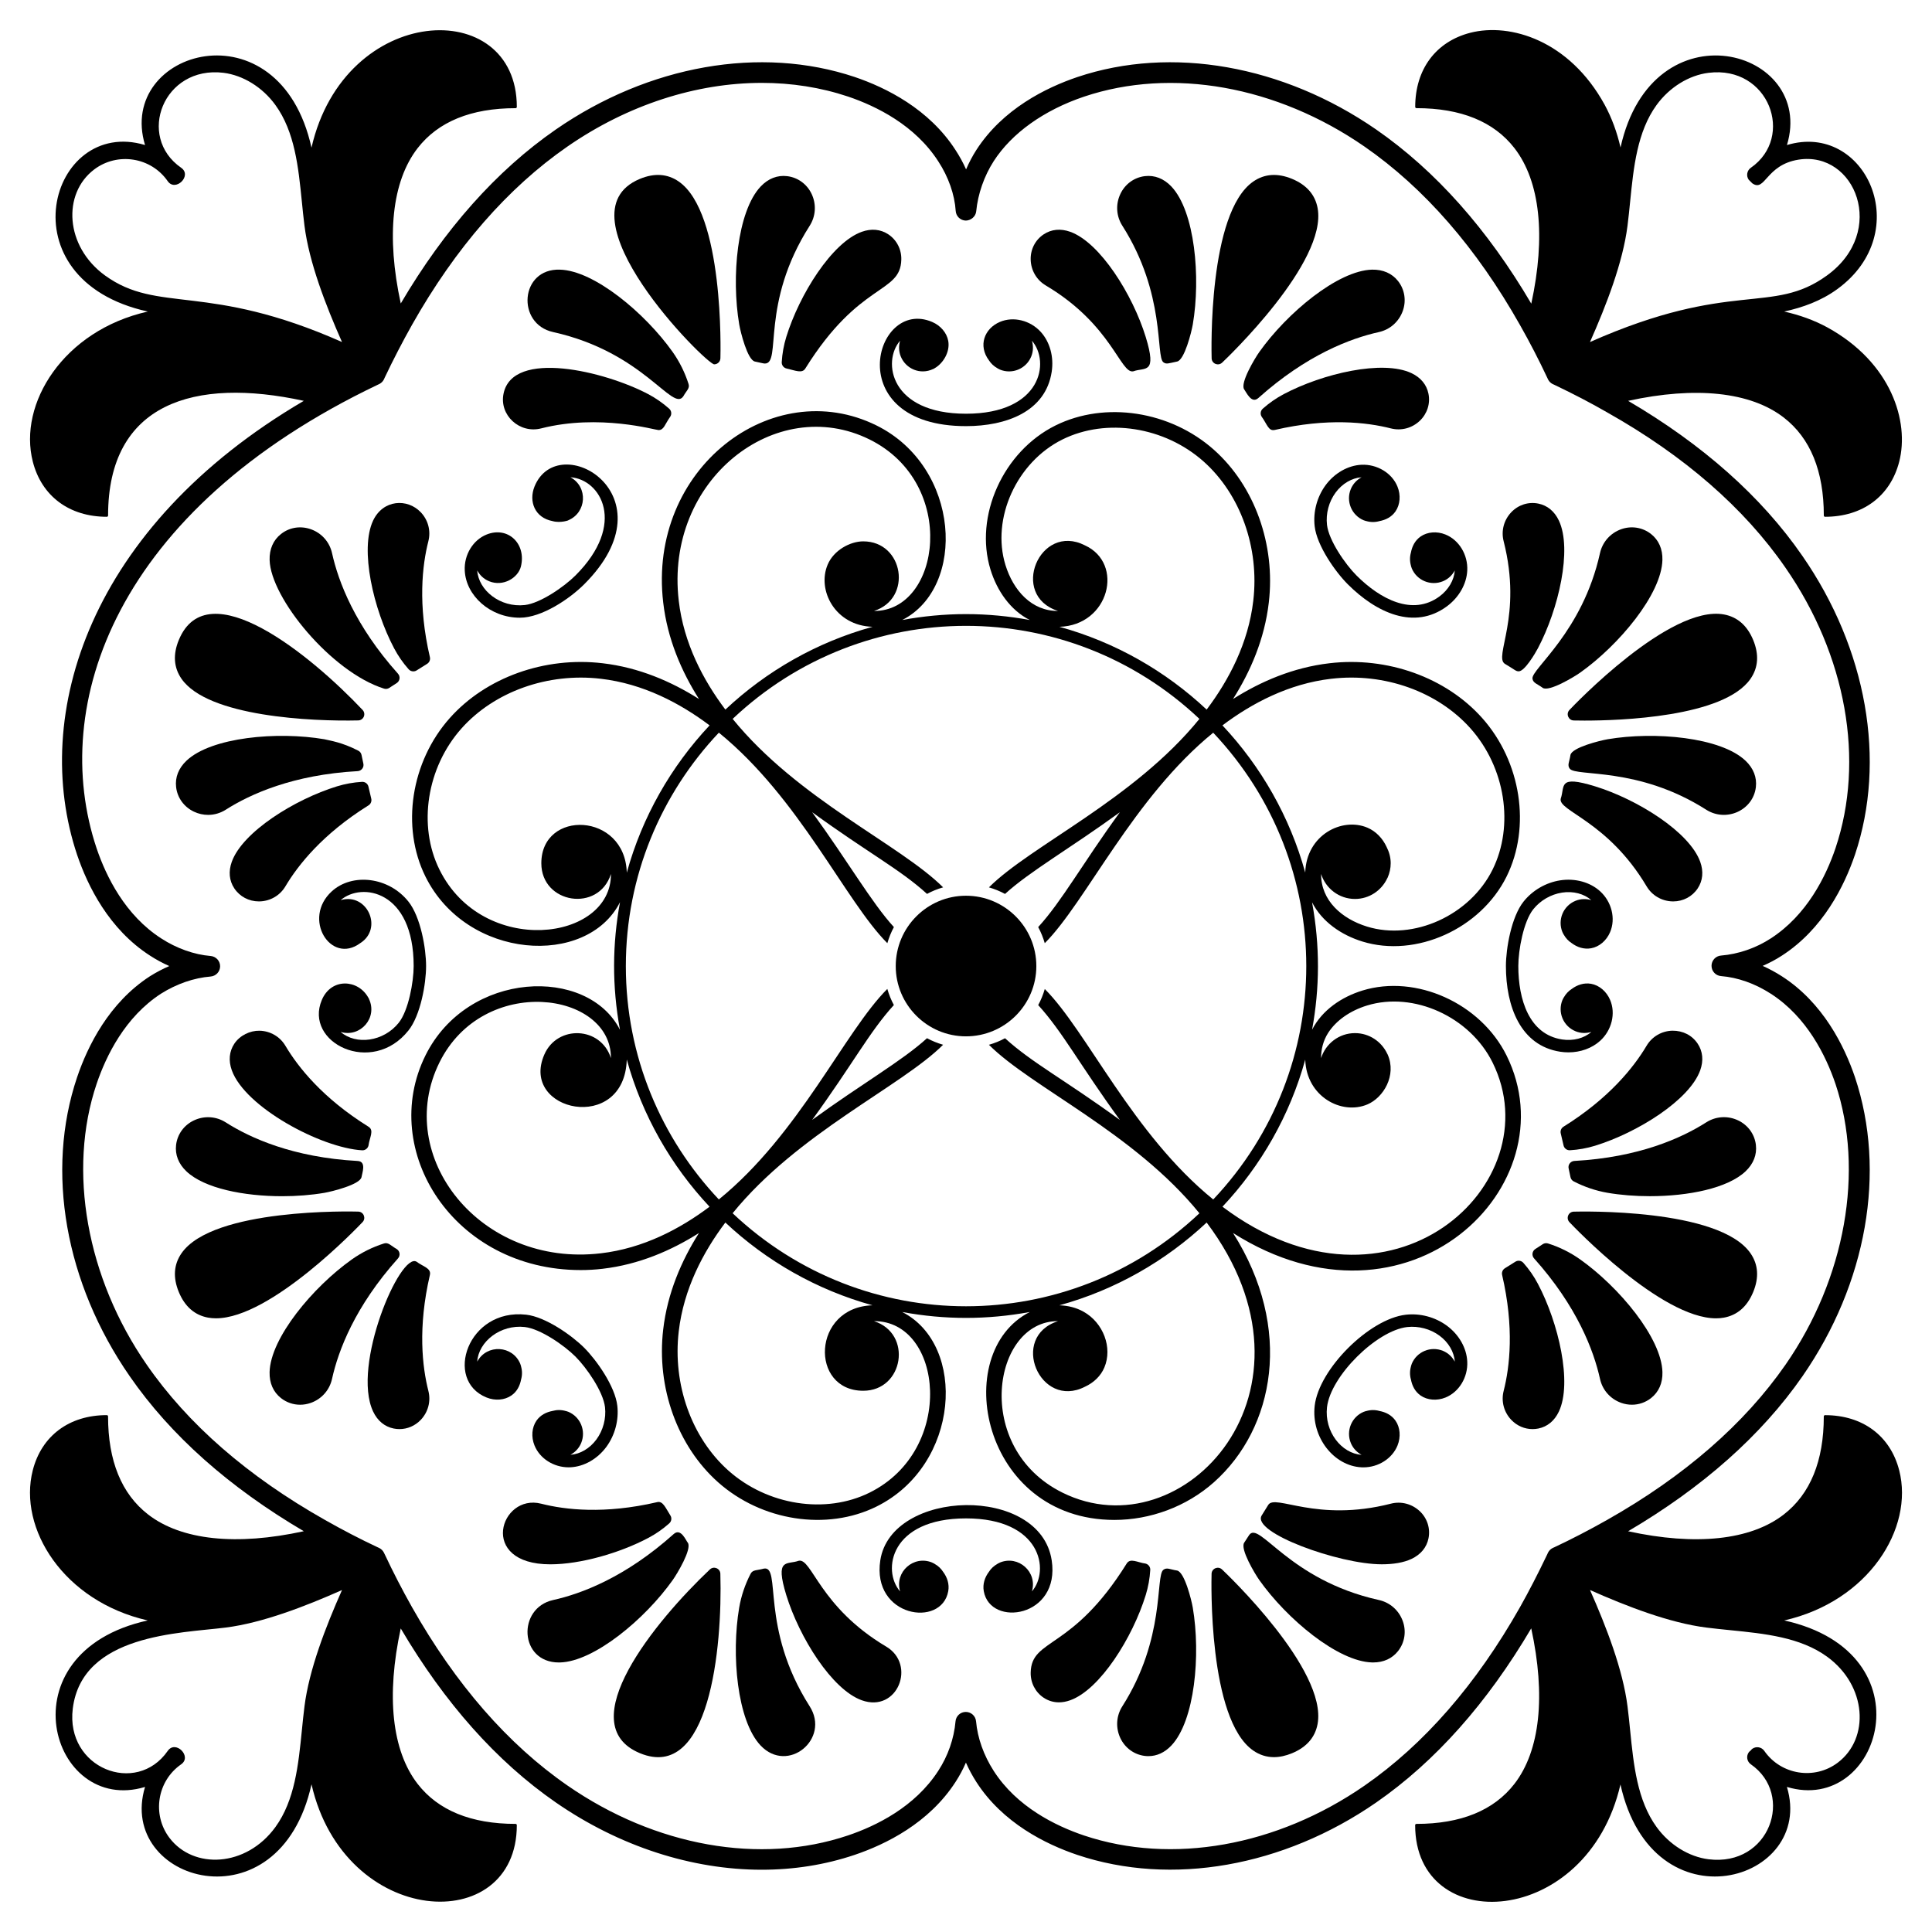 <?xml version="1.0" encoding="UTF-8"?>
<!-- Uploaded to: ICON Repo, www.iconrepo.com, Generator: ICON Repo Mixer Tools -->
<svg fill="#000000" width="800px" height="800px" version="1.1" viewBox="144 144 512 512" xmlns="http://www.w3.org/2000/svg">
 <g>
  <path d="m421.14 219.65c17.586 10.441 19.781 23.555 23.223 22.746 3.074-1.125 6.34 0.918 3.266-9.094-3.449-11.195-12.082-25.035-20.012-27.875-2.562-0.914-4.984-0.676-7.027 0.676-2.231 1.477-3.519 3.981-3.449 6.699 0.07 2.848 1.566 5.406 4 6.848z"/>
  <path d="m477.73 237.28c-1.172 1.648-5.121 8.199-4.019 9.891 0.633 0.852 1.945 3.938 3.758 2.312 12.766-11.426 24.422-15.812 31.949-17.48 2.949-0.652 5.312-2.75 6.336-5.606 0.973-2.727 0.5-5.684-1.258-7.918-1.613-2.047-4.004-3.07-6.883-3.019-9.07 0.227-22.57 11.504-29.883 21.82z"/>
  <path d="m467.87 240.11c1.141-1.078 27.953-26.59 25.312-40.957-0.652-3.551-2.934-6.16-6.769-7.75-3.844-1.59-7.293-1.355-10.27 0.695-12.027 8.293-11.094 45.289-11.047 46.859 0.039 1.422 1.734 2.121 2.773 1.152z"/>
  <path d="m484.2 248.45c-1.992 1.055-3.863 2.356-5.555 3.859-0.602 0.535-0.73 1.43-0.297 2.113 1.473 2.027 1.809 3.926 3.512 3.512 13.961-3.246 24.414-2.012 30.719-0.406 2.746 0.703 5.613-0.051 7.68-2.012 1.969-1.875 2.832-4.559 2.297-7.18-0.488-2.402-2.043-4.285-4.496-5.445-7.613-3.602-23.5 0.082-33.859 5.559z"/>
  <path d="m452.3 240c0.793 0.605 1.363 0.285 3.644-0.188 1.973-0.406 3.82-7.859 4.16-9.84 2.129-12.461 0.555-29.98-5.691-36.562-1.992-2.094-4.43-3.039-7-2.734-2.828 0.336-5.258 2.094-6.496 4.711-1.301 2.738-1.109 5.898 0.52 8.441 11.535 18.109 8.801 34.594 10.863 36.172z"/>
  <path d="m378.86 580.37c-17.715-10.52-19.715-23.578-23.219-22.746-3.055 1.117-6.34-0.914-3.269 9.094 3.449 11.199 12.082 25.039 20.016 27.875 9.484 3.394 14.5-9.465 6.473-14.223z"/>
  <path d="m322.27 562.74c1.168-1.648 5.121-8.195 4.019-9.887-0.457-0.457-1.809-4.055-3.758-2.312-12.766 11.43-24.422 15.816-31.949 17.484-9.57 2.125-8.992 16.547 1.523 16.547 0.094 0 0.188 0 0.285-0.004 9.07-0.23 22.57-11.512 29.879-21.828z"/>
  <path d="m332.13 559.91c-14.363 13.578-36.977 41.066-18.543 48.703 18.406 7.621 21.887-27.719 21.316-47.555-0.039-1.41-1.727-2.121-2.773-1.148z"/>
  <path d="m315.8 551.57c1.996-1.055 3.867-2.356 5.559-3.863 0.605-0.535 0.73-1.43 0.293-2.109-1.32-2.074-1.977-3.898-3.512-3.512-13.957 3.246-24.41 2.016-30.719 0.41-10.84-2.797-16.898 16.066 2.418 16.066 8.062 0 18.465-3.023 25.961-6.992z"/>
  <path d="m346.36 559.71c-1.754 0.492-2.875 0.25-3.438 1.344-1.473 2.844-2.492 5.867-3.027 8.98-2.129 12.461-0.555 29.98 5.691 36.562 7.211 7.586 18.508-1.766 12.98-10.418-13.301-20.879-7.367-37.496-12.207-36.469z"/>
  <path d="m517.91 290.43c-0.324 1.129-0.332 2.34 0.02 3.527 0.012 0.047 0.004 0.102 0.016 0.148 0.016 0.059 0.055 0.105 0.074 0.16 0.039 0.109 0.055 0.223 0.102 0.332 1.34 3.238 5.051 4.773 8.289 3.434 1.398-0.578 2.453-1.613 3.121-2.852-0.172 2.562-1.672 5.125-4.062 6.887-7.133 5.246-15.688 0.73-21.973-5.551-2.981-2.981-7.356-9.297-7.828-13.418-0.344-2.996 0.488-6.117 2.273-8.551 1.758-2.391 4.324-3.887 6.883-4.062-1.23 0.668-2.266 1.723-2.844 3.117-1.34 3.234 0.195 6.949 3.434 8.289 0.113 0.047 0.234 0.062 0.348 0.105 0.051 0.016 0.094 0.055 0.148 0.066 0.043 0.008 0.094 0.004 0.133 0.016 1.188 0.355 2.402 0.348 3.531 0.023 1.637-0.312 3.207-1.07 4.242-2.566 1.242-1.793 1.449-4.316 0.527-6.582-1.453-3.606-5.422-5.969-9.531-5.785-3.586 0.172-7.144 2.199-9.52 5.422-2.273 3.098-3.328 7.062-2.891 10.875 0.586 5.141 5.484 12.082 8.77 15.367 7.516 7.512 17.559 12.254 26.246 5.875 3.223-2.371 5.254-5.934 5.422-9.52 0.203-4.16-2.176-8.082-5.781-9.535-2.269-0.918-4.789-0.715-6.582 0.531-1.496 1.047-2.254 2.613-2.566 4.246z"/>
  <path d="m542.82 319.93c2.688 1.582 2.863 1.977 3.656 1.977 1.586 0 4.394-4.797 5.082-6.098 5.481-10.355 9.16-26.246 5.559-33.859-1.16-2.449-3.043-4.004-5.441-4.492-2.633-0.535-5.305 0.324-7.18 2.297-1.961 2.066-2.715 4.934-2.016 7.672 5.082 19.977-2.723 30.617 0.34 32.504z"/>
  <path d="m570.03 339.91c-1.996 0.34-9.422 2.176-9.84 4.152-0.273 1.855-0.918 2.707-0.188 3.648 1.672 2.191 18.109-0.645 36.168 10.875 5.332 3.383 12.426 0.145 13.152-5.981 0.305-2.59-0.641-5.008-2.734-7-6.574-6.25-24.102-7.82-36.559-5.695z"/>
  <path d="m559.91 332.16c-0.969 1.023-0.277 2.731 1.148 2.773 0.23 0.004 1.25 0.031 2.844 0.031 9.102 0 36.957-0.855 44.016-11.094 2.047-2.973 2.281-6.426 0.695-10.262-1.59-3.84-4.199-6.117-7.758-6.773-14.359-2.617-39.867 24.18-40.945 25.324z"/>
  <path d="m580.36 378.87c1.441 2.434 4 3.934 6.844 4.008 0.066 0 0.141 0.004 0.211 0.004 2.637 0 5.055-1.277 6.496-3.453 1.352-2.043 1.582-4.477 0.668-7.031-2.84-7.934-16.68-16.566-27.871-20.012-9.938-3.059-7.941-0.07-9.098 3.277-0.758 3.285 12.461 5.902 22.75 23.207z"/>
  <path d="m552.83 326.29c1.699 1.129 8.406-2.957 9.898-4.012 10.32-7.309 21.598-20.809 21.828-29.879 0.074-2.891-0.969-5.269-3.016-6.883-2.238-1.762-5.199-2.238-7.926-1.262-2.852 1.023-4.949 3.391-5.602 6.336-4.633 20.953-18.238 30.688-17.891 33.258 0.16 1.18 1.238 1.348 2.707 2.441z"/>
  <path d="m282.09 509.59c0.324-1.129 0.332-2.34-0.02-3.523-0.012-0.047-0.004-0.102-0.016-0.145-0.016-0.059-0.055-0.102-0.074-0.16-0.039-0.113-0.055-0.227-0.102-0.336-2.031-4.902-8.852-5.309-11.41-0.586 0.355-5.301 6.141-9.895 12.617-9.164 4.113 0.469 10.434 4.848 13.414 7.828 2.981 2.981 7.359 9.301 7.832 13.414 0.34 3.004-0.492 6.125-2.277 8.555-1.758 2.391-4.324 3.887-6.883 4.062 1.234-0.672 2.266-1.723 2.844-3.121 1.34-3.238-0.195-6.945-3.434-8.289-0.113-0.047-0.227-0.062-0.34-0.102-0.055-0.02-0.098-0.059-0.156-0.07-0.047-0.012-0.098-0.008-0.145-0.016-1.18-0.352-2.383-0.344-3.508-0.027-1.641 0.309-3.215 1.07-4.258 2.57-1.242 1.793-1.449 4.316-0.527 6.578 1.395 3.465 5.07 5.797 9.047 5.797 0.164 0 0.324-0.004 0.488-0.012 3.586-0.172 7.144-2.195 9.52-5.422 2.266-3.094 3.32-7.055 2.891-10.875-0.586-5.141-5.481-12.082-8.773-15.371-3.289-3.289-10.234-8.184-15.367-8.77-15.488-1.754-21.91 17.359-10.512 21.945 2.266 0.918 4.785 0.715 6.582-0.535 1.496-1.027 2.254-2.59 2.566-4.227z"/>
  <path d="m254.4 478.37c-4.332-2.68-17.289 27.512-11.512 39.711 1.16 2.453 3.043 4.004 5.441 4.492 0.516 0.102 1.027 0.152 1.539 0.152 2.098 0 4.133-0.863 5.641-2.449 1.961-2.062 2.715-4.934 2.016-7.672-1.605-6.316-2.844-16.77 0.402-30.73 0.414-1.801-1.859-2.231-3.527-3.504z"/>
  <path d="m218.77 461.01c3.891 0 7.738-0.305 11.191-0.895 1.992-0.34 9.422-2.18 9.84-4.152 0.156-1.066 1.398-4.16-1.023-4.293-17.105-0.941-28.453-6.082-34.957-10.23-2.551-1.621-5.699-1.816-8.445-0.512-2.613 1.238-4.375 3.664-4.711 6.492-0.305 2.59 0.641 5.008 2.738 7 4.758 4.516 15.223 6.59 25.367 6.59z"/>
  <path d="m240.09 467.86c0.969-1.023 0.277-2.731-1.148-2.773-1.551-0.043-38.57-0.969-46.855 11.062-2.047 2.973-2.281 6.426-0.695 10.262 1.59 3.84 4.199 6.121 7.758 6.773 0.672 0.121 1.371 0.18 2.09 0.18 14.609 0 37.82-24.418 38.852-25.504z"/>
  <path d="m239.96 448.84c0.031 0 0.062 0.004 0.094 0.004 0.766 0 1.438-0.531 1.605-1.285 0.277-2.141 1.551-4 0-4.965-12.164-7.57-18.688-15.832-22.012-21.434-1.441-2.438-4-3.934-6.844-4.008-2.531-0.055-5.227 1.219-6.707 3.445-1.352 2.047-1.582 4.477-0.668 7.031 3.504 9.809 23.68 20.586 34.531 21.211z"/>
  <path d="m249.14 475.01c-1.566-0.879-2.203-1.848-3.379-1.48-3.051 0.969-5.906 2.387-8.488 4.211-10.32 7.305-21.598 20.809-21.828 29.883-0.074 2.891 0.969 5.269 3.016 6.883 1.469 1.156 3.25 1.762 5.074 1.762 0.953 0 1.914-0.164 2.852-0.496 2.852-1.02 4.949-3.391 5.602-6.336 1.664-7.523 6.051-19.176 17.484-31.945 0.676-0.754 0.516-1.938-0.332-2.481z"/>
  <path d="m547.75 382.94c-3.219 4.043-4.668 12.414-4.668 17.07 0 10.676 3.848 21.098 14.402 22.711 0.727 0.109 1.449 0.164 2.164 0.164 3.199 0 6.234-1.086 8.41-3.062 3.082-2.801 4.168-7.258 2.644-10.828-0.953-2.25-2.879-3.887-5.031-4.277-1.922-0.34-3.711 0.297-5.137 1.359-0.863 0.547-1.582 1.32-2.109 2.254-0.043 0.062-0.094 0.125-0.133 0.188-0.031 0.055-0.035 0.113-0.059 0.172-0.051 0.105-0.117 0.195-0.164 0.301-1.34 3.238 0.195 6.949 3.434 8.289 1.398 0.582 2.879 0.594 4.223 0.191-1.938 1.691-4.816 2.445-7.742 1.996-8.77-1.336-11.613-10.594-11.613-19.461 0-4.215 1.371-11.781 3.949-15.023 1.883-2.363 4.672-3.981 7.66-4.438 2.938-0.453 5.801 0.305 7.734 1.996-1.344-0.398-2.82-0.383-4.219 0.195-3.238 1.34-4.773 5.051-3.434 8.289 0.047 0.109 0.113 0.199 0.164 0.305 0.023 0.055 0.027 0.113 0.059 0.168 0.039 0.062 0.09 0.125 0.129 0.188 0.523 0.934 1.238 1.703 2.098 2.25 1.426 1.07 3.219 1.707 5.152 1.363 2.148-0.383 4.078-2.023 5.031-4.273 1.523-3.574 0.434-8.027-2.648-10.832-2.664-2.422-6.613-3.5-10.566-2.898-3.793 0.582-7.34 2.641-9.73 5.644z"/>
  <path d="m559.96 448.83c0.031 0 0.062 0 0.094-0.004 2.269-0.133 4.508-0.535 6.652-1.195 11.199-3.449 25.039-12.078 27.875-20.012 0.91-2.555 0.68-4.981-0.672-7.023-1.477-2.227-3.891-3.473-6.707-3.453-2.848 0.07-5.41 1.57-6.848 4.004-3.324 5.598-9.844 13.863-22.012 21.441-0.602 0.371-0.895 1.09-0.73 1.777l0.746 3.188c0.172 0.75 0.836 1.277 1.602 1.277z"/>
  <path d="m573.62 515.77c0.934 0.332 1.898 0.496 2.856 0.496 1.82 0 3.602-0.602 5.07-1.758 2.047-1.613 3.094-3.992 3.016-6.883-0.23-9.07-11.508-22.574-21.824-29.879-2.582-1.832-5.438-3.25-8.496-4.215-0.473-0.148-0.984-0.078-1.395 0.191l-1.98 1.285c-0.402 0.262-0.668 0.688-0.734 1.16-0.062 0.477 0.082 0.957 0.406 1.312 11.418 12.758 15.812 24.418 17.48 31.949 0.648 2.949 2.742 5.32 5.602 6.34z"/>
  <path d="m561.05 465.1c-0.645 0.02-1.223 0.418-1.469 1.016-0.246 0.602-0.121 1.285 0.324 1.758 1.027 1.09 24.25 25.496 38.863 25.496 0.719 0 1.418-0.059 2.09-0.184 3.555-0.652 6.16-2.93 7.75-6.766 1.59-3.84 1.355-7.297-0.695-10.273-8.297-12.027-45.281-11.082-46.863-11.047z"/>
  <path d="m547.7 478.66c-0.535-0.605-1.43-0.727-2.109-0.297l-2.777 1.738c-0.602 0.371-0.895 1.082-0.738 1.77 3.25 13.961 2.019 24.414 0.41 30.723-0.703 2.738 0.047 5.609 2.004 7.672 1.512 1.594 3.551 2.461 5.652 2.461 0.512 0 1.02-0.051 1.531-0.152 2.398-0.488 4.285-2.043 5.445-4.496 3.602-7.617-0.082-23.508-5.562-33.859-1.055-2-2.352-3.871-3.856-5.559z"/>
  <path d="m561.22 451.66c-0.48 0.027-0.922 0.262-1.219 0.645-0.293 0.383-0.402 0.871-0.297 1.34l0.488 2.301c0.098 0.488 0.41 0.906 0.855 1.133 2.84 1.469 5.859 2.488 8.977 3.027h0.004c3.453 0.594 7.301 0.895 11.195 0.895 10.145 0 20.613-2.074 25.371-6.59 2.094-1.992 3.039-4.41 2.734-6.996-0.332-2.828-2.094-5.258-4.711-6.5-2.734-1.301-5.894-1.105-8.445 0.52-6.5 4.148-17.84 9.285-34.953 10.227z"/>
  <path d="m252.25 417.08c3.219-4.047 4.668-12.418 4.668-17.07 0-4.652-1.449-13.023-4.668-17.066-5.242-6.594-14.906-7.656-20.305-2.746-7.953 7.234-0.297 19.508 7.488 13.766 6.199-3.879 1.883-13.504-5.152-11.418 5.539-4.836 19.344-2.606 19.344 17.465 0 4.215-1.371 11.781-3.949 15.023-4.027 5.055-11.355 5.969-15.398 2.441 5.223 1.551 9.891-3.758 7.484-8.789-0.023-0.055-0.027-0.113-0.059-0.168-0.039-0.062-0.086-0.121-0.129-0.184-2.691-4.812-9.773-5.266-12.281 0.656-4.816 11.328 13.277 20.273 22.957 8.09z"/>
  <path d="m212.59 382.88h0.207c2.848-0.07 5.41-1.57 6.848-4.004 3.324-5.598 9.844-13.863 22.012-21.445 0.602-0.371 0.895-1.09 0.73-1.777l-0.746-3.184c-0.18-0.781-0.883-1.305-1.695-1.273-2.269 0.133-4.504 0.535-6.652 1.195-11.199 3.445-25.039 12.078-27.875 20.008-0.91 2.555-0.68 4.984 0.672 7.023 1.445 2.176 3.863 3.457 6.5 3.457z"/>
  <path d="m245.77 326.49c0.164 0.051 0.328 0.074 0.496 0.074 0.316 0 0.633-0.09 0.898-0.266l1.977-1.281c0.406-0.262 0.672-0.684 0.738-1.16 0.062-0.477-0.082-0.957-0.402-1.316-11.422-12.758-15.812-24.418-17.48-31.953-1.367-6.16-8.688-8.895-13.527-5.07-2.047 1.613-3.094 3.992-3.016 6.883 0.25 10.066 16.355 29.695 30.316 34.09z"/>
  <path d="m238.95 334.92c0.645-0.02 1.223-0.418 1.469-1.016 0.246-0.598 0.121-1.285-0.324-1.758-13.691-14.488-41.09-36.941-48.703-18.551-1.59 3.84-1.355 7.297 0.695 10.273 6.973 10.102 34.66 11.34 46.863 11.051z"/>
  <path d="m252.3 321.37c0.32 0.363 0.773 0.551 1.23 0.551 0.301 0 0.609-0.082 0.883-0.254l2.777-1.742c0.602-0.371 0.895-1.082 0.738-1.77-3.25-13.957-2.019-24.41-0.41-30.719 0.703-2.742-0.047-5.609-2.004-7.676-3.559-3.746-9.992-3.387-12.633 2.191-3.602 7.617 0.082 23.508 5.562 33.859 1.055 1.996 2.352 3.867 3.856 5.559z"/>
  <path d="m238.78 348.36c0.48-0.027 0.922-0.262 1.215-0.645 0.297-0.379 0.406-0.871 0.301-1.34l-0.488-2.305c-0.098-0.488-0.41-0.906-0.855-1.133-4.367-2.262-7.504-2.652-8.98-3.027-12.469-2.133-29.984-0.555-36.562 5.691-2.098 1.992-3.043 4.41-2.738 7 0.332 2.828 2.094 5.254 4.711 6.496 1.203 0.574 2.488 0.855 3.766 0.855 1.629 0 3.25-0.461 4.68-1.371 6.5-4.141 17.836-9.277 34.953-10.223z"/>
  <path d="m527.42 495.31c-3.098-2.273-7.074-3.332-10.875-2.894-9.684 1.102-23.031 14.414-24.141 24.141-0.945 8.367 5.117 15.949 12.414 16.297 0.164 0.008 0.324 0.012 0.488 0.012 3.981 0 7.652-2.332 9.051-5.797 0.91-2.269 0.707-4.789-0.535-6.578-1.039-1.496-2.609-2.258-4.25-2.57-1.125-0.32-2.332-0.324-3.512 0.023-0.047 0.008-0.098 0.004-0.145 0.016-0.059 0.012-0.102 0.055-0.16 0.074-0.109 0.039-0.223 0.055-0.336 0.102-3.238 1.34-4.773 5.051-3.434 8.289 0.578 1.398 1.613 2.453 2.844 3.121-5.324-0.359-9.891-6.164-9.16-12.617 0.949-8.258 13.145-20.32 21.246-21.246 3.023-0.328 6.125 0.492 8.555 2.277 2.394 1.758 3.891 4.32 4.062 6.887-0.668-1.234-1.723-2.269-3.121-2.852-3.238-1.34-6.949 0.195-8.289 3.434-0.047 0.113-0.062 0.227-0.102 0.34-0.02 0.055-0.059 0.098-0.074 0.156-0.012 0.047-0.008 0.098-0.016 0.141-0.352 1.188-0.344 2.398-0.02 3.527 0.312 1.637 1.074 3.203 2.562 4.238 1.797 1.246 4.316 1.441 6.582 0.535 3.606-1.457 5.988-5.375 5.781-9.535-0.164-3.594-2.195-7.152-5.418-9.52z"/>
  <path d="m422.71 557.5c-3.055-20.086-42.535-18.934-45.422 0-2.305 15.043 16.242 17.98 18.004 8.188 0.344-1.914-0.289-3.703-1.352-5.129-0.551-0.871-1.324-1.594-2.269-2.121-0.062-0.039-0.121-0.09-0.18-0.125-0.051-0.031-0.113-0.035-0.168-0.059-0.105-0.051-0.195-0.121-0.305-0.164-4.883-2.023-10.012 2.488-8.484 7.648-4.863-5.57-2.578-19.348 17.469-19.348 19.91 0 22.289 13.82 17.465 19.348 1.523-5.152-3.59-9.676-8.484-7.648-0.113 0.047-0.207 0.121-0.316 0.172-0.051 0.023-0.105 0.027-0.156 0.055-0.059 0.035-0.117 0.086-0.176 0.121-0.941 0.527-1.719 1.246-2.269 2.117-1.066 1.426-1.703 3.219-1.355 5.137 1.73 9.656 20.316 6.953 18-8.191z"/>
  <path d="m512.59 542.49c-19.805 5.055-30.645-2.672-32.5 0.336l-1.727 2.785c-2.801 4.504 20.445 12.949 31.809 12.945 3.07 0 5.801-0.438 7.902-1.434 2.449-1.16 4.004-3.043 4.492-5.445 0.531-2.621-0.324-5.305-2.297-7.18-2.07-1.953-4.953-2.715-7.68-2.008z"/>
  <path d="m455.95 560.21c-1.855-0.273-2.703-0.914-3.648-0.191-2.16 1.656 0.621 18.141-10.875 36.168-1.621 2.543-1.812 5.699-0.516 8.441 1.238 2.613 3.668 4.375 6.492 4.711 0.316 0.039 0.637 0.055 0.945 0.055 2.231 0 4.309-0.953 6.055-2.793 6.246-6.578 7.82-24.098 5.695-36.562-0.332-1.977-2.176-9.418-4.148-9.828z"/>
  <path d="m467.85 559.92c-1.035-0.973-2.731-0.266-2.769 1.148-0.047 1.57-0.969 38.57 11.059 46.859 1.676 1.156 3.504 1.734 5.469 1.734 1.52 0 3.117-0.348 4.789-1.035 3.844-1.59 6.125-4.203 6.777-7.758 2.641-14.375-24.18-39.871-25.324-40.949z"/>
  <path d="m448.83 560.06c0.051-0.805-0.496-1.523-1.281-1.703-2.07-0.27-4.004-1.555-4.965-0.004-14.461 23.223-25.211 19.672-25.441 28.855-0.07 2.723 1.219 5.227 3.445 6.711 1.227 0.809 2.59 1.219 4.035 1.219 0.965 0 1.969-0.184 2.992-0.551 7.93-2.836 16.562-16.676 20.012-27.875 0.668-2.16 1.07-4.398 1.203-6.652z"/>
  <path d="m509.42 568.02c-24.078-5.336-31.754-21.281-34.422-17.156l-1.281 1.973c-1.113 1.676 2.852 8.258 4.016 9.902 7.305 10.316 20.805 21.594 29.879 21.824 0.094 0.004 0.191 0.004 0.289 0.004 2.758 0 5.039-1.039 6.598-3.019 1.762-2.234 2.234-5.199 1.258-7.922-1.023-2.859-3.387-4.953-6.336-5.606z"/>
  <path d="m281.76 307.7c5.832 0 13.211-5.012 17.066-8.867 23.691-23.676-6.914-41.41-13.18-25.883-1.574 3.926 0.078 8.254 4.777 9.145 2.164 0.621 4.547-0.293 4.16-0.211 4.883-2.023 5.32-8.84 0.59-11.406 8.035 0.543 15.012 12.363 1.328 26.031-2.981 2.981-9.301 7.359-13.414 7.832-6.516 0.727-12.266-3.887-12.617-9.164 0.668 1.234 1.723 2.269 3.121 2.848 3.719 1.543 7.715-0.859 8.465-3.926 1.457-6.078-3.5-10.699-9.105-8.441-3.609 1.453-5.992 5.375-5.785 9.535 0.301 6.637 6.723 12.508 14.594 12.508z"/>
  <path d="m400 256.93c10.684 0 21.105-3.844 22.711-14.402 0.605-3.953-0.477-7.906-2.894-10.566-2.801-3.082-7.262-4.172-10.832-2.652-4.137 1.762-5.805 6.289-2.922 10.16 0.551 0.871 1.328 1.598 2.277 2.125 0.059 0.039 0.113 0.086 0.172 0.121 0.051 0.031 0.105 0.031 0.156 0.055 0.109 0.055 0.203 0.121 0.316 0.172 3.238 1.34 6.949-0.195 8.289-3.43 0.578-1.398 0.594-2.871 0.195-4.215 4.887 5.594 2.559 19.344-17.469 19.344-20.105 0-22.273-13.832-17.465-19.344-0.398 1.344-0.383 2.82 0.195 4.215 1.328 3.207 5.117 4.93 8.598 3.266 0.055-0.027 0.113-0.027 0.164-0.059 0.062-0.039 0.121-0.086 0.18-0.125 2.227-1.246 4.152-4.305 3.621-7.25-0.387-2.148-2.027-4.074-4.277-5.031-15.398-6.566-24.512 27.617 8.984 27.617z"/>
  <path d="m287.41 257.53c15.375-3.922 30.266 0.445 31.102 0.445 1.465 0 1.648-1.508 3.129-3.57 0.422-0.68 0.293-1.566-0.301-2.098-1.695-1.508-3.562-2.801-5.547-3.856h-0.004c-11.391-6.027-35.934-12.012-38.348-0.113-1.16 5.688 4.238 10.652 9.969 9.191z"/>
  <path d="m344.05 239.81c1.828 0.383 2.266 0.531 2.652 0.531 4.527 0-1.355-15.766 11.871-36.508 1.621-2.543 1.812-5.699 0.516-8.441-1.238-2.613-3.668-4.375-6.492-4.711-2.606-0.312-5.012 0.645-7 2.734-6.246 6.578-7.82 24.102-5.695 36.562 0.336 1.988 2.18 9.41 4.148 9.832z"/>
  <path d="m333.27 240.55c0.898 0 1.617-0.715 1.645-1.598 0.047-1.57 0.969-38.57-11.059-46.859-2.969-2.047-6.422-2.281-10.258-0.695-22.371 9.266 17.547 49.152 19.672 49.152z"/>
  <path d="m351.17 239.96c-0.051 0.805 0.496 1.523 1.281 1.699 2.359 0.535 4.117 1.379 4.965 0.004 14.422-23.156 25.211-19.691 25.441-28.855 0.07-2.723-1.219-5.227-3.445-6.707-2.043-1.348-4.469-1.59-7.031-0.672-7.93 2.836-16.562 16.676-20.012 27.875-0.664 2.16-1.066 4.398-1.199 6.656z"/>
  <path d="m290.58 232c24.164 5.352 31.68 21.41 34.531 16.984 0.801-1.445 1.734-2.059 1.367-3.211-0.969-3.047-2.387-5.902-4.211-8.488-7.309-10.312-20.812-21.594-29.879-21.824-10.598-0.363-11.605 14.379-1.809 16.539z"/>
  <path d="m647.31 533.66c-2.344-9.16-9.691-14.629-19.656-14.629-0.18 0-0.328 0.148-0.328 0.328 0 11.801-3.57 20.551-10.617 26.004-8.828 6.84-23.402 8.328-41.246 4.434 19.754-11.617 35.32-25.402 46.199-41.059 17.07-24.617 22.277-54.238 13.934-79.238-0.004-0.004-0.004-0.008-0.004-0.012-2.832-8.34-8.488-19.758-19.371-26.758-1.652-1.062-3.356-1.984-5.098-2.758 1.781-0.766 3.496-1.68 5.102-2.723 10.898-7.043 16.543-18.438 19.367-26.766 8.359-24.918 3.141-54.523-13.965-79.191-10.848-15.703-26.406-29.492-46.156-41.062 17.848-3.894 32.422-2.406 41.254 4.434 7.039 5.445 10.605 14.184 10.605 25.965 0 0.184 0.148 0.328 0.328 0.328 9.961 0 17.309-5.461 19.652-14.605 2.723-10.609-2.078-26.266-19.039-35.582-3.535-1.93-7.41-3.301-11.438-4.203 4.981-1.098 9.762-2.824 14.004-5.898 20.949-15.156 7.566-44.504-13.277-38.23 7.695-25.426-35.613-37.578-44.105 0.645-0.914-3.965-2.293-7.812-4.227-11.359-9.309-16.961-24.965-21.758-35.578-19.039-9.145 2.348-14.605 9.691-14.605 19.652 0 0.184 0.148 0.328 0.328 0.328 11.785 0 20.52 3.562 25.969 10.59 6.832 8.816 8.336 23.375 4.465 41.219-11.57-19.691-25.363-35.238-41.094-46.141-24.68-17.066-54.254-22.277-79.16-13.926-8.359 2.824-19.801 8.469-26.809 19.336-1.039 1.621-1.949 3.352-2.723 5.148-0.773-1.746-1.707-3.457-2.789-5.113-7.019-10.902-18.402-16.551-26.73-19.375-24.945-8.344-54.562-3.137-79.234 13.941-15.699 10.875-29.48 26.398-41.062 46.082-3.867-17.801-2.367-32.34 4.465-41.156 5.449-7.031 14.184-10.598 25.965-10.598 0.18 0 0.328-0.148 0.328-0.328 0-29.621-45.648-27.582-54.414 10.785-8.516-38.48-51.742-25.891-44.113-0.688-25.234-7.598-37.723 35.648 0.734 44.125-22.359 5.019-34.414 24.438-30.473 39.797 2.344 9.137 9.676 14.594 19.617 14.594 0.18 0 0.328-0.148 0.328-0.328 0-29.809 22.867-36.727 51.867-30.395-56.824 33.309-72.531 83.133-60.078 120.3 2.824 8.332 8.465 19.734 19.316 26.715 1.637 1.062 3.352 1.992 5.117 2.769-1.758 0.758-3.484 1.668-5.156 2.719-10.824 7.027-16.461 18.43-19.281 26.758-8.395 24.898-3.176 54.523 13.961 79.238 10.816 15.652 26.355 29.434 46.121 41.059-17.844 3.898-32.422 2.41-41.258-4.434-7.047-5.453-10.617-14.203-10.617-26.004 0-0.184-0.148-0.328-0.328-0.328-9.945 0-17.277 5.465-19.621 14.613-3.945 15.426 8.172 34.727 30.457 39.797-38.547 8.516-25.734 51.703-0.707 44.125-7.598 25.109 35.586 37.871 44.117-0.695 8.727 38.152 54.41 40.539 54.41 10.816 0-0.184-0.148-0.328-0.328-0.328-11.773 0-20.508-3.566-25.961-10.602-6.84-8.828-8.344-23.379-4.473-41.195 11.613 19.715 25.398 35.242 41.059 46.09 16.938 11.723 36.172 17.855 54.609 17.855 8.461 0 16.762-1.293 24.59-3.93 8.328-2.809 19.727-8.445 26.758-19.32 1.066-1.641 1.992-3.363 2.762-5.144 0.77 1.754 1.691 3.473 2.758 5.133 6.973 10.863 18.402 16.508 26.773 19.332 24.938 8.348 54.543 3.16 79.191-13.887 15.664-10.855 29.453-26.402 41.09-46.148 3.871 17.848 2.371 32.406-4.465 41.223-5.449 7.027-14.184 10.594-25.969 10.594-0.18 0-0.328 0.148-0.328 0.328 0 29.715 45.574 27.441 54.406-10.773 8.555 38.516 51.699 25.738 44.113 0.648 24.809 7.516 38.031-35.559-0.707-44.121 22.328-5.07 34.406-24.387 30.469-39.781zm-72.004-329.83c0.27-2.113 0.484-4.258 0.699-6.41 0.914-9.094 1.859-18.496 7-25.586 3.414-4.699 8.562-7.891 13.773-8.535 16.012-2.004 22.965 17.004 11.211 25.164-1.027 0.715-1.285 2.129-0.57 3.16 0.055 0.082 0.883 0.906 0.965 0.965 3.449 2.383 3.543-4.891 12.23-6.277 15.074-2.391 23.652 19.039 7.555 30.688-14.613 10.605-25.117 0.941-62.809 17.645 4.34-9.785 8.719-21.094 9.945-30.812zm-403.48 13.168c-10.605-7.703-11.352-21.68-2.852-28.098 6.133-4.629 15.031-3.293 19.473 3.113 2.051 2.949 6.57-1.461 3.562-3.555-11.922-8.266-4.703-27.094 11.207-25.168 5.227 0.656 10.371 3.848 13.773 8.543 5.144 7.09 6.09 16.488 7.004 25.578 0.215 2.152 0.43 4.301 0.699 6.414 1.23 9.719 5.606 21.031 9.941 30.816-35.781-15.875-48.668-7.402-62.809-17.645zm52.867 379.19c-0.27 2.113-0.484 4.258-0.699 6.41-0.914 9.09-1.859 18.492-7 25.586-7.777 10.707-21.746 11.266-28.098 2.852-4.66-6.172-3.254-15.055 3.113-19.473 2.969-2.066-1.477-6.547-3.559-3.555-8.305 11.973-27.129 4.598-25.164-11.211 2.461-19.781 28.453-19.945 40.535-21.477 9.719-1.227 21.031-5.598 30.812-9.938-4.34 9.777-8.715 21.09-9.941 30.805zm331.15-42.121c-0.051 0.02-0.324 0.148-0.375 0.172-0.527 0.266-0.957 0.691-1.223 1.219l-0.227 0.5c-2.481 5.184-4.836 9.75-7.199 13.953-11.578 20.461-25.445 36.375-41.211 47.305-23.238 16.07-51.039 21.008-74.348 13.199-7.535-2.543-17.801-7.574-23.918-17.109-2.66-4.152-4.277-8.695-4.676-13.145-0.129-1.406-1.309-2.484-2.719-2.484-1.414 0-2.594 1.078-2.719 2.484-0.41 4.613-1.992 9.152-4.582 13.133-6.18 9.559-16.422 14.586-23.926 17.117-23.25 7.836-51.051 2.891-74.348-13.242-15.762-10.914-29.613-26.801-41.164-47.215-2.598-4.609-5.019-9.301-7.199-13.941-0.008-0.02-0.266-0.535-0.273-0.555-0.266-0.527-0.695-0.953-1.223-1.219l-0.52-0.238c-4.531-2.125-9.191-4.547-13.855-7.191-20.48-11.566-36.379-25.418-47.262-41.168-15.922-22.965-21.008-51.469-13.277-74.387 2.539-7.508 7.566-17.75 17.047-23.906 4.16-2.617 8.719-4.195 13.18-4.562 1.414-0.117 2.508-1.301 2.508-2.719 0-1.418-1.094-2.602-2.508-2.719-4.379-0.359-9.035-2.016-13.113-4.668-9.539-6.141-14.574-16.375-17.113-23.875-12.699-37.906 4.84-89.582 74.539-122.86 0.051-0.02 0.324-0.148 0.375-0.172 0.527-0.266 0.957-0.691 1.223-1.219l0.227-0.504c2.258-4.754 4.695-9.461 7.242-13.992 11.512-20.387 25.367-36.273 41.168-47.219 16.004-11.078 34.156-16.875 51.52-16.875 7.875 0 15.594 1.195 22.871 3.633 7.496 2.539 17.719 7.574 23.895 17.172 2.691 4.117 4.328 8.781 4.613 13.137 0.09 1.418 1.254 2.527 2.676 2.551 1.332-0.02 2.625-1.047 2.758-2.461 0.449-4.602 2.094-9.32 4.633-13.281 4.797-7.438 13.309-13.516 23.961-17.109 23.254-7.801 51.039-2.856 74.309 13.238 15.84 10.98 29.703 26.895 41.215 47.309 2.559 4.508 4.977 9.184 7.262 14.047 0.02 0.047 0.145 0.316 0.164 0.359 0.266 0.527 0.695 0.953 1.223 1.219l0.504 0.227c5.164 2.469 9.695 4.832 13.875 7.246 20.469 11.516 36.379 25.367 47.297 41.168 16.133 23.262 21.098 51.059 13.281 74.348-2.539 7.496-7.582 17.734-17.168 23.93-3.922 2.555-8.602 4.164-13.18 4.535-1.418 0.117-2.508 1.297-2.508 2.719 0 1.422 1.094 2.606 2.508 2.719 4.449 0.359 9.012 1.977 13.195 4.672 9.559 6.148 14.605 16.406 17.152 23.922 7.684 23.027 2.613 51.531-13.242 74.383-10.949 15.758-26.879 29.613-47.344 41.176-4.664 2.637-9.324 5.055-14 7.25zm72.336 28.957c10.613 7.703 11.348 21.684 2.852 28.094-6.168 4.664-15.059 3.254-19.473-3.113-0.719-1.031-2.129-1.289-3.164-0.57-0.184 0.129-0.316 0.301-0.449 0.469-0.191 0.141-0.375 0.293-0.52 0.496-0.715 1.031-0.457 2.445 0.57 3.16 11.641 8.07 5 27.168-11.211 25.164-5.219-0.652-10.367-3.844-13.77-8.543-5.141-7.086-6.09-16.48-7.004-25.562-0.215-2.16-0.434-4.309-0.703-6.43-1.23-9.715-5.602-21.031-9.938-30.816 9.789 4.344 21.105 8.719 30.812 9.945 2.106 0.266 4.242 0.484 6.387 0.699 9.102 0.914 18.508 1.859 25.609 7.008z"/>
  <path d="m418.64 400.03c0-10.285-8.363-18.652-18.648-18.652-10.262 0-18.613 8.367-18.613 18.652 0 10.262 8.352 18.613 18.613 18.613 10.281 0 18.648-8.348 18.648-18.613z"/>
  <path d="m543.26 423.73c-6.867-13.867-23.984-21.602-38.203-17.227-5.535 1.707-10.68 5.176-13.34 10.379 2.019-11.004 2.133-22.133-0.008-33.762 2.637 5.168 7.742 8.668 13.352 10.398 14.195 4.375 31.332-3.363 38.199-17.23 6.508-13.148 3.852-30.422-6.465-42-9.598-10.77-25.117-16.332-40.477-14.52-9.645 1.125-18.238 4.844-25.551 9.477 4.633-7.312 8.352-15.906 9.477-25.551 1.812-15.371-3.75-30.883-14.52-40.477-11.578-10.32-28.863-12.977-42.004-6.465-13.871 6.871-21.598 24.008-17.227 38.199 1.734 5.621 5.246 10.734 10.41 13.359-5.488-1.012-11.137-1.566-16.914-1.566-5.766 0-11.402 0.555-16.883 1.562 17.035-8.641 15.52-40.492-6.824-51.555-27.602-13.656-60.711 11.426-56.52 46.945 1.121 9.645 4.84 18.238 9.473 25.547-7.312-4.633-15.902-8.352-25.547-9.477-15.336-1.809-30.883 3.746-40.48 14.516-10.32 11.586-12.977 28.859-6.465 42.004 10.965 22.145 42.801 24.09 51.566 6.805-2.043 11.086-2.137 22.238-0.008 33.82-8.566-16.887-40.375-15.77-51.559 6.812-12.438 25.105 7.43 56.867 41.172 56.859 1.918 0 3.844-0.113 5.769-0.34 9.645-1.121 18.238-4.844 25.551-9.477-4.633 7.312-8.355 15.906-9.477 25.547-1.812 15.375 3.75 30.883 14.52 40.48 11.578 10.316 28.855 12.973 42.004 6.461 22.203-10.992 24-42.816 6.824-51.555 11.332 2.082 22.461 2.082 33.805-0.004-21.332 10.816-12.734 55.102 22.43 55.102 9.414 0 19.043-3.465 26.387-10.004 16.043-14.305 21.094-40.688 5.043-66.031 46.531 29.488 89.504-12.68 72.488-47.035zm-46.461-99.848c14.074-1.668 28.191 3.387 36.906 13.16 9.223 10.352 11.621 25.734 5.844 37.41-6.004 12.125-20.949 18.906-33.266 15.105-6.691-2.062-12.227-6.906-12.18-13.941 1.215 3.828 4.754 6.617 8.98 6.617 3.781 0 7.019-2.234 8.535-5.438 0.039-0.082 0.098-0.16 0.133-0.246 0.508-1.16 0.797-2.434 0.797-3.781 0-1.551-0.41-2.996-1.07-4.289-1.066-2.324-2.863-4.191-5.102-5.137-6.699-2.844-16.18 1.918-16.473 11.898-4.082-14.797-11.723-28.121-21.945-39.008 7.836-5.891 17.598-11.043 28.84-12.352zm-86.344-30.148c-3.801-12.34 2.977-27.266 15.105-33.27 11.672-5.777 27.059-3.375 37.414 5.844 9.77 8.711 14.812 22.852 13.156 36.902-1.309 11.246-6.461 21.004-12.355 28.84-10.887-10.223-24.219-17.863-39.016-21.941 13.207-0.375 17.254-16.785 6.758-21.582-12.012-6.133-20.113 13.262-7.121 17.383-7.027 0.051-11.883-5.484-13.941-12.176zm-86.578 9.477c-3.781-32.02 25.762-55.031 50.57-42.746 23.621 11.695 18.777 45.562 1.168 45.445 10.281-3.266 7.898-18.445-2.852-18.445-3.438 0-7.812 2.332-9.426 6.172-2.871 6.769 1.98 16.184 11.906 16.469-14.797 4.082-28.125 11.723-39.012 21.945-5.898-7.836-11.051-17.598-12.355-28.84zm-36.422 69.559c0 10.754 15.188 13.133 18.449 2.844 0.129 17.906-33.945 22.086-45.445-1.16-5.781-11.672-3.379-27.059 5.844-37.414 8.715-9.773 22.875-14.809 36.91-13.16 11.242 1.309 21 6.461 28.836 12.355-10.223 10.891-17.863 24.227-21.945 39.031-0.441-16.047-22.648-16.805-22.648-2.496zm15.75 103.37c-31.945 3.766-55.074-25.695-42.75-50.57 11.672-23.574 45.566-18.809 45.445-1.164-2.676-8.434-14.227-8.836-17.648-0.938-6.637 15.16 21.277 21.113 21.848 1.305 4.078 14.801 11.715 28.129 21.938 39.02-7.836 5.891-17.59 11.039-28.832 12.348zm71.238 63.422c-11.668 5.785-27.055 3.379-37.41-5.844-9.773-8.711-14.816-22.852-13.16-36.906 1.309-11.238 6.461-20.996 12.352-28.832 10.883 10.219 24.203 17.855 38.996 21.938-16.066 0.484-16.68 22.648-2.457 22.648 10.727 0 13.148-15.18 2.844-18.449 18.176-0.125 21.844 34.051-1.164 45.445zm-36.293-74.039c17.297-21.289 44.723-33.598 55.781-44.648-1.492-0.434-2.926-1.012-4.266-1.738-6.559 5.988-17.207 12.027-30.434 21.648 10.723-14.738 15.184-23.355 21.652-30.438-0.727-1.344-1.305-2.777-1.738-4.269-11.336 11.344-23.285 38.426-44.648 55.789-15.258-16.152-24.645-37.91-24.645-61.836 0-23.938 9.387-45.707 24.652-61.867 21.434 17.422 33.562 44.699 44.648 55.789 0.434-1.492 1.012-2.926 1.738-4.266-5.961-6.519-12.086-17.289-21.66-30.445 14.777 10.75 23.34 15.168 30.438 21.652 1.34-0.73 2.773-1.305 4.266-1.738-11.332-11.328-38.434-23.293-55.777-44.641 34.781-32.871 88.887-32.887 123.7 0-17.348 21.359-44.688 33.562-55.781 44.645 1.492 0.438 2.926 1.012 4.266 1.742 6.555-5.992 17.211-12.031 30.438-21.652-10.055 13.816-15.332 23.52-21.652 30.438 0.73 1.34 1.305 2.773 1.742 4.266 10.898-10.906 23.504-38.605 44.641-55.781 32.867 34.785 32.902 88.891 0.004 123.7-21.434-17.414-33.473-44.602-44.641-55.777-0.434 1.492-1.012 2.922-1.742 4.266 6.457 7.07 10.988 15.785 21.648 30.434-14.73-10.719-23.336-15.164-30.438-21.652-1.344 0.727-2.773 1.305-4.269 1.738 11.297 11.289 38.43 23.289 55.785 44.648-34.789 32.848-88.895 32.879-123.7-0.004zm87.406 74.039c-23.953-11.863-18.523-45.555-1.168-45.445-13.004 4.137-4.832 23.492 7.129 17.383 2.332-1.066 4.207-2.863 5.148-5.106 2.219-5.234-0.27-11.871-5.531-14.785-1.926-1.086-4.125-1.621-6.391-1.688 14.805-4.078 28.137-11.719 39.031-21.941 33.426 44.441-6.086 87.5-38.219 71.582zm42.406-75.77c10.219-10.879 17.852-24.195 21.938-38.977 0.309 9.801 9.641 14.758 16.473 11.867 4.246-1.793 7.797-7.688 5.375-13.215-0.031-0.074-0.082-0.141-0.117-0.215-1.512-3.219-4.758-5.465-8.551-5.465-4.231 0-7.769 2.797-8.984 6.625-0.016-2.269 0.566-4.641 1.879-6.695 2.121-3.281 5.773-5.852 10.301-7.25 12.348-3.789 27.266 2.981 33.27 15.109 15.906 32.098-27.02 71.723-71.582 38.215z"/>
 </g>
</svg>